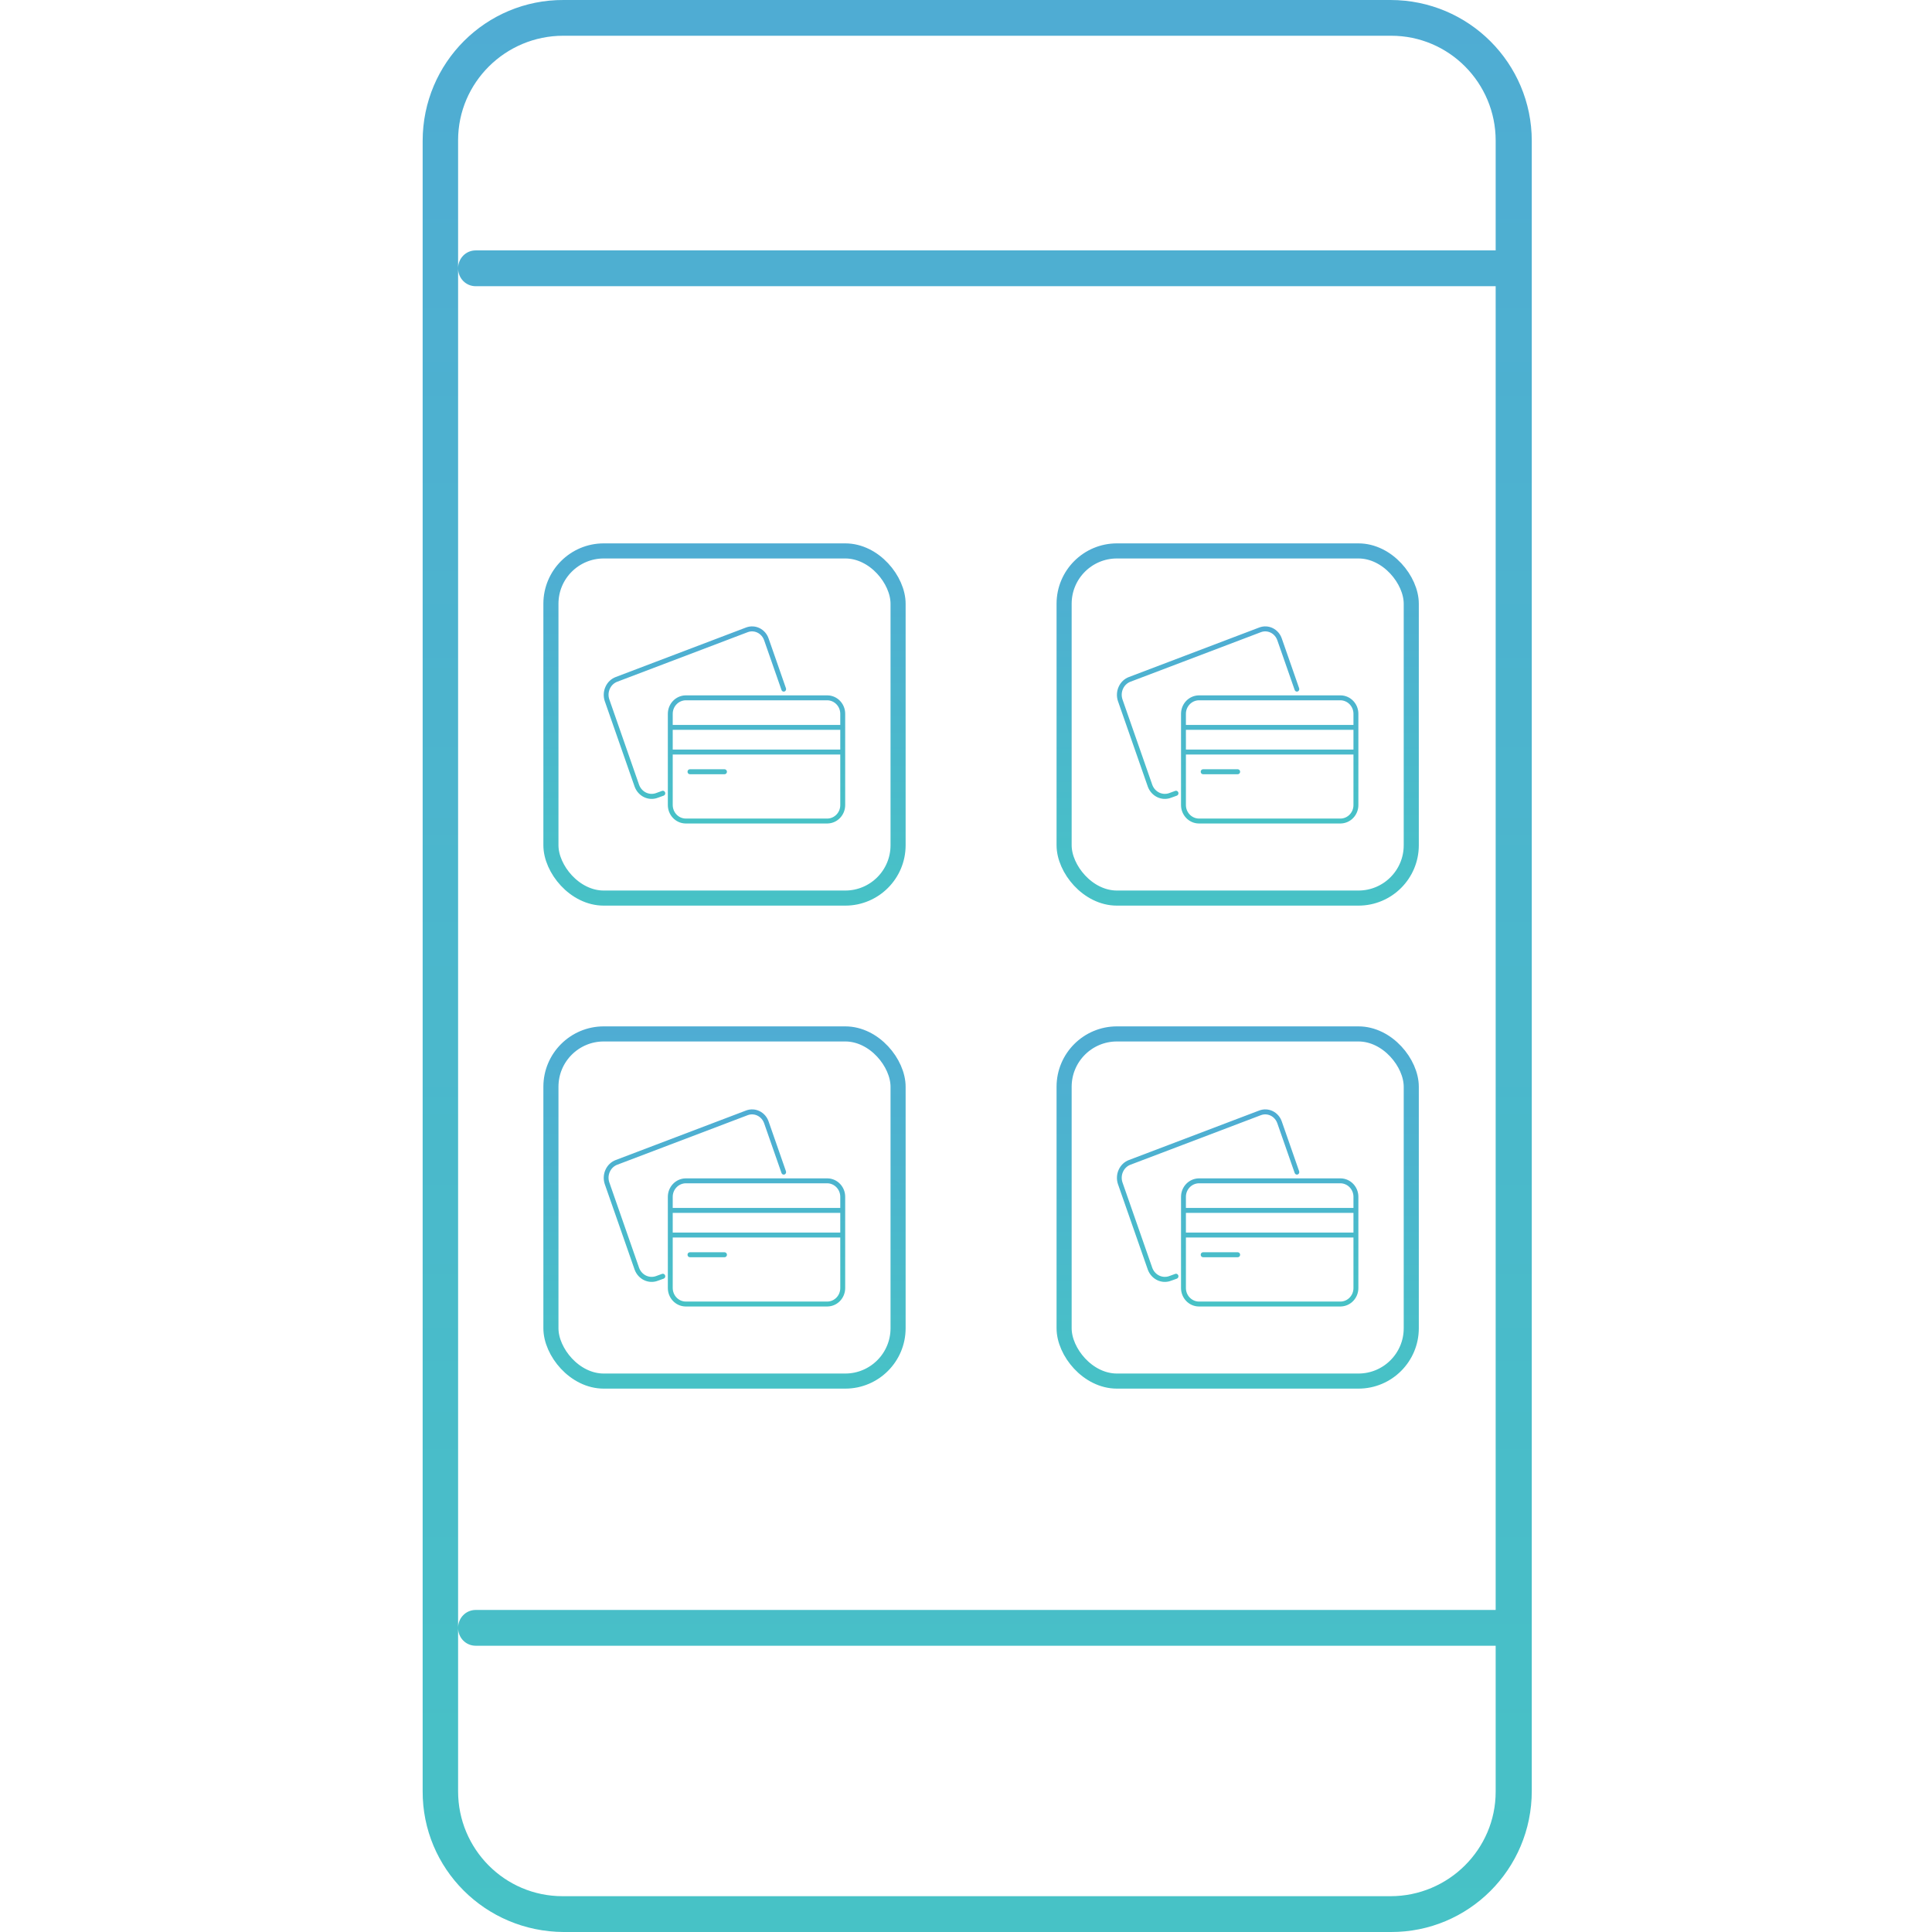 <svg width="64" height="64" viewBox="0 0 64 64" fill="none" xmlns="http://www.w3.org/2000/svg">
<path fill-rule="evenodd" clip-rule="evenodd" d="M15.756 8.295H49.546V4.657C49.546 2.749 48.004 1.184 46.085 1.184H18.66C16.74 1.184 15.175 2.737 15.175 4.645V8.888V53.925V59.341C15.175 61.249 16.716 62.814 18.636 62.814H46.061C47.981 62.814 49.546 61.261 49.546 59.353V54.517H15.756C15.436 54.517 15.175 54.257 15.175 53.925C15.175 53.593 15.436 53.332 15.756 53.332H49.546V9.481H15.756C15.436 9.481 15.175 9.22 15.175 8.888C15.175 8.556 15.436 8.295 15.756 8.295ZM18.671 -0H46.06C48.656 -0 50.742 2.097 50.742 4.669V59.33C50.742 61.925 48.643 64.011 46.072 64H18.671C16.075 63.988 13.989 61.902 14.001 59.33V4.669C14.001 2.074 16.099 -0.012 18.671 -0Z" fill="url(#paint0_linear)"/>
<rect x="18.25" y="18.25" width="11.5" height="11.5" rx="1.75" stroke="url(#paint1_linear)" stroke-width="0.5"/>
<rect x="35.25" y="18.25" width="11.5" height="11.5" rx="1.75" stroke="url(#paint2_linear)" stroke-width="0.5"/>
<rect x="18.25" y="34.25" width="11.5" height="11.5" rx="1.75" stroke="url(#paint3_linear)" stroke-width="0.5"/>
<rect x="35.25" y="34.25" width="11.5" height="11.5" rx="1.75" stroke="url(#paint4_linear)" stroke-width="0.5"/>
<path fill-rule="evenodd" clip-rule="evenodd" d="M38.746 42.267L38.934 42.198C38.975 42.184 39.019 42.207 39.034 42.252C39.048 42.295 39.026 42.342 38.985 42.357L38.799 42.424C38.492 42.546 38.147 42.386 38.025 42.065L37.032 39.221C36.926 38.895 37.09 38.54 37.4 38.426L41.719 36.785C42.023 36.673 42.355 36.838 42.462 37.153C42.463 37.155 42.552 37.411 42.73 37.921C42.813 38.158 42.915 38.452 43.036 38.8C43.051 38.842 43.03 38.89 42.989 38.906C42.948 38.922 42.903 38.899 42.888 38.857L42.315 37.216C42.235 36.98 41.992 36.859 41.771 36.941L37.453 38.581C37.225 38.664 37.104 38.925 37.182 39.164L38.173 42.004C38.263 42.241 38.518 42.358 38.746 42.267ZM44.407 43.116H39.713C39.474 43.111 39.283 42.91 39.285 42.663V40.994H44.835V42.663C44.838 42.91 44.647 43.112 44.407 43.116ZM39.714 39.198H44.407C44.646 39.203 44.837 39.404 44.835 39.65V40.014H39.285V39.652C39.282 39.405 39.474 39.203 39.714 39.198ZM39.285 40.831H44.835V40.178H39.285V40.831ZM44.998 40.909V40.101C44.998 40.1 44.999 40.099 44.999 40.098C45 40.098 45 40.097 45 40.096C45 40.095 45 40.094 44.999 40.093C44.999 40.093 44.998 40.092 44.998 40.091V39.652C45.002 39.317 44.74 39.04 44.412 39.035H39.711C39.381 39.041 39.12 39.317 39.123 39.654V40.096V40.912V42.662C39.12 42.997 39.381 43.274 39.709 43.279H44.411C44.74 43.273 45.002 42.997 44.998 42.66V40.915V40.912V40.909ZM41.004 41.483H39.852C39.809 41.483 39.775 41.519 39.775 41.565C39.775 41.611 39.809 41.647 39.852 41.647H41.004C41.046 41.647 41.081 41.611 41.081 41.565C41.081 41.521 41.046 41.483 41.004 41.483Z" fill="url(#paint5_linear)"/>
<path fill-rule="evenodd" clip-rule="evenodd" d="M38.746 26.267L38.934 26.198C38.975 26.184 39.019 26.207 39.034 26.252C39.048 26.295 39.026 26.342 38.985 26.357L38.799 26.424C38.492 26.546 38.147 26.386 38.025 26.065L37.032 23.221C36.926 22.895 37.09 22.54 37.4 22.426L41.719 20.785C42.023 20.673 42.355 20.838 42.462 21.153C42.463 21.155 42.552 21.411 42.73 21.921C42.813 22.159 42.915 22.451 43.036 22.8C43.051 22.842 43.03 22.89 42.989 22.906C42.948 22.922 42.903 22.899 42.888 22.857L42.315 21.216C42.235 20.98 41.992 20.859 41.771 20.941L37.453 22.581C37.225 22.664 37.104 22.925 37.182 23.164L38.173 26.004C38.263 26.241 38.518 26.358 38.746 26.267ZM44.407 27.116H39.713C39.474 27.111 39.283 26.91 39.285 26.663V24.994H44.835V26.663C44.838 26.91 44.647 27.112 44.407 27.116ZM39.714 23.198H44.407C44.646 23.203 44.837 23.404 44.835 23.65V24.014H39.285V23.652C39.282 23.405 39.474 23.203 39.714 23.198ZM39.285 24.831H44.835V24.177H39.285V24.831ZM44.998 24.909V24.101C44.998 24.1 44.999 24.099 44.999 24.098C45 24.098 45 24.097 45 24.096C45 24.095 45 24.094 44.999 24.093C44.999 24.093 44.998 24.092 44.998 24.091V23.652C45.002 23.317 44.74 23.04 44.412 23.035H39.711C39.381 23.041 39.12 23.317 39.123 23.654V24.096V24.912V26.662C39.12 26.997 39.381 27.274 39.709 27.279H44.411C44.74 27.273 45.002 26.997 44.998 26.66V24.915V24.912V24.909ZM41.004 25.483H39.852C39.809 25.483 39.775 25.519 39.775 25.565C39.775 25.611 39.809 25.647 39.852 25.647H41.004C41.046 25.647 41.081 25.611 41.081 25.565C41.081 25.521 41.046 25.483 41.004 25.483Z" fill="url(#paint6_linear)"/>
<path fill-rule="evenodd" clip-rule="evenodd" d="M21.746 26.267L21.934 26.198C21.975 26.184 22.019 26.207 22.034 26.252C22.048 26.295 22.026 26.342 21.985 26.357L21.799 26.424C21.492 26.546 21.147 26.386 21.025 26.065L20.032 23.221C19.926 22.895 20.09 22.54 20.4 22.426L24.719 20.785C25.023 20.673 25.355 20.838 25.462 21.153C25.463 21.155 25.552 21.411 25.73 21.921C25.813 22.159 25.915 22.451 26.036 22.8C26.051 22.842 26.03 22.89 25.989 22.906C25.948 22.922 25.902 22.899 25.888 22.857L25.315 21.216C25.235 20.98 24.991 20.859 24.771 20.941L20.453 22.581C20.225 22.664 20.104 22.925 20.183 23.164L21.173 26.004C21.263 26.241 21.518 26.358 21.746 26.267ZM27.407 27.116H22.713C22.474 27.111 22.284 26.91 22.285 26.663V24.994H27.835V26.663C27.838 26.91 27.647 27.112 27.407 27.116ZM22.714 23.198H27.407C27.646 23.203 27.837 23.404 27.835 23.65V24.014H22.285V23.652C22.282 23.405 22.474 23.203 22.714 23.198ZM22.285 24.831H27.835V24.177H22.285V24.831ZM27.998 24.909V24.101C27.998 24.1 27.999 24.099 27.999 24.098C28 24.098 28 24.097 28 24.096C28 24.095 28 24.094 27.999 24.093C27.999 24.093 27.998 24.092 27.998 24.091V23.652C28.002 23.317 27.741 23.04 27.412 23.035H22.711C22.381 23.041 22.12 23.317 22.123 23.654V24.096V24.912V26.662C22.12 26.997 22.381 27.274 22.709 27.279H27.411C27.741 27.273 28.002 26.997 27.998 26.66V24.915V24.912V24.909ZM24.004 25.483H22.852C22.809 25.483 22.775 25.519 22.775 25.565C22.775 25.611 22.809 25.647 22.852 25.647H24.004C24.046 25.647 24.081 25.611 24.081 25.565C24.081 25.521 24.046 25.483 24.004 25.483Z" fill="url(#paint7_linear)"/>
<path fill-rule="evenodd" clip-rule="evenodd" d="M21.746 42.267L21.934 42.198C21.975 42.184 22.019 42.207 22.034 42.252C22.048 42.295 22.026 42.342 21.985 42.357L21.799 42.424C21.492 42.546 21.147 42.386 21.025 42.065L20.032 39.221C19.926 38.895 20.09 38.54 20.4 38.426L24.719 36.785C25.023 36.673 25.355 36.838 25.462 37.153C25.463 37.155 25.552 37.411 25.73 37.921C25.813 38.158 25.915 38.452 26.036 38.8C26.051 38.842 26.03 38.89 25.989 38.906C25.948 38.922 25.902 38.899 25.888 38.857L25.315 37.216C25.235 36.98 24.991 36.859 24.771 36.941L20.453 38.581C20.225 38.664 20.104 38.925 20.183 39.164L21.173 42.004C21.263 42.241 21.518 42.358 21.746 42.267ZM27.407 43.116H22.713C22.474 43.111 22.284 42.91 22.285 42.663V40.994H27.835V42.663C27.838 42.91 27.647 43.112 27.407 43.116ZM22.714 39.198H27.407C27.646 39.203 27.837 39.404 27.835 39.65V40.014H22.285V39.652C22.282 39.405 22.474 39.203 22.714 39.198ZM22.285 40.831H27.835V40.178H22.285V40.831ZM27.998 40.909V40.101C27.998 40.1 27.999 40.099 27.999 40.098C28 40.098 28 40.097 28 40.096C28 40.095 28 40.094 27.999 40.093C27.999 40.093 27.998 40.092 27.998 40.091V39.652C28.002 39.317 27.741 39.04 27.412 39.035H22.711C22.381 39.041 22.12 39.317 22.123 39.654V40.096V40.912V42.662C22.12 42.997 22.381 43.274 22.709 43.279H27.411C27.741 43.273 28.002 42.997 27.998 42.66V40.915V40.912V40.909ZM24.004 41.483H22.852C22.809 41.483 22.775 41.519 22.775 41.565C22.775 41.611 22.809 41.647 22.852 41.647H24.004C24.046 41.647 24.081 41.611 24.081 41.565C24.081 41.521 24.046 41.483 24.004 41.483Z" fill="url(#paint8_linear)"/>
<defs>
<linearGradient id="paint0_linear" x1="32.371" y1="-0" x2="32.371" y2="64" gradientUnits="userSpaceOnUse">
<stop stop-color="#4FACD3"/>
<stop offset="1" stop-color="#47C2C6"/>
</linearGradient>
<linearGradient id="paint1_linear" x1="24" y1="18" x2="24" y2="30" gradientUnits="userSpaceOnUse">
<stop stop-color="#4FACD3"/>
<stop offset="1" stop-color="#47C2C6"/>
</linearGradient>
<linearGradient id="paint2_linear" x1="41" y1="18" x2="41" y2="30" gradientUnits="userSpaceOnUse">
<stop stop-color="#4FACD3"/>
<stop offset="1" stop-color="#47C2C6"/>
</linearGradient>
<linearGradient id="paint3_linear" x1="24" y1="34" x2="24" y2="46" gradientUnits="userSpaceOnUse">
<stop stop-color="#4FACD3"/>
<stop offset="1" stop-color="#47C2C6"/>
</linearGradient>
<linearGradient id="paint4_linear" x1="41" y1="34" x2="41" y2="46" gradientUnits="userSpaceOnUse">
<stop stop-color="#4FACD3"/>
<stop offset="1" stop-color="#47C2C6"/>
</linearGradient>
<linearGradient id="paint5_linear" x1="41" y1="36.75" x2="41" y2="43.279" gradientUnits="userSpaceOnUse">
<stop stop-color="#4FACD3"/>
<stop offset="1" stop-color="#47C2C6"/>
</linearGradient>
<linearGradient id="paint6_linear" x1="41" y1="20.75" x2="41" y2="27.279" gradientUnits="userSpaceOnUse">
<stop stop-color="#4FACD3"/>
<stop offset="1" stop-color="#47C2C6"/>
</linearGradient>
<linearGradient id="paint7_linear" x1="24" y1="20.75" x2="24" y2="27.279" gradientUnits="userSpaceOnUse">
<stop stop-color="#4FACD3"/>
<stop offset="1" stop-color="#47C2C6"/>
</linearGradient>
<linearGradient id="paint8_linear" x1="24" y1="36.75" x2="24" y2="43.279" gradientUnits="userSpaceOnUse">
<stop stop-color="#4FACD3"/>
<stop offset="1" stop-color="#47C2C6"/>
</linearGradient>
</defs>
</svg>
